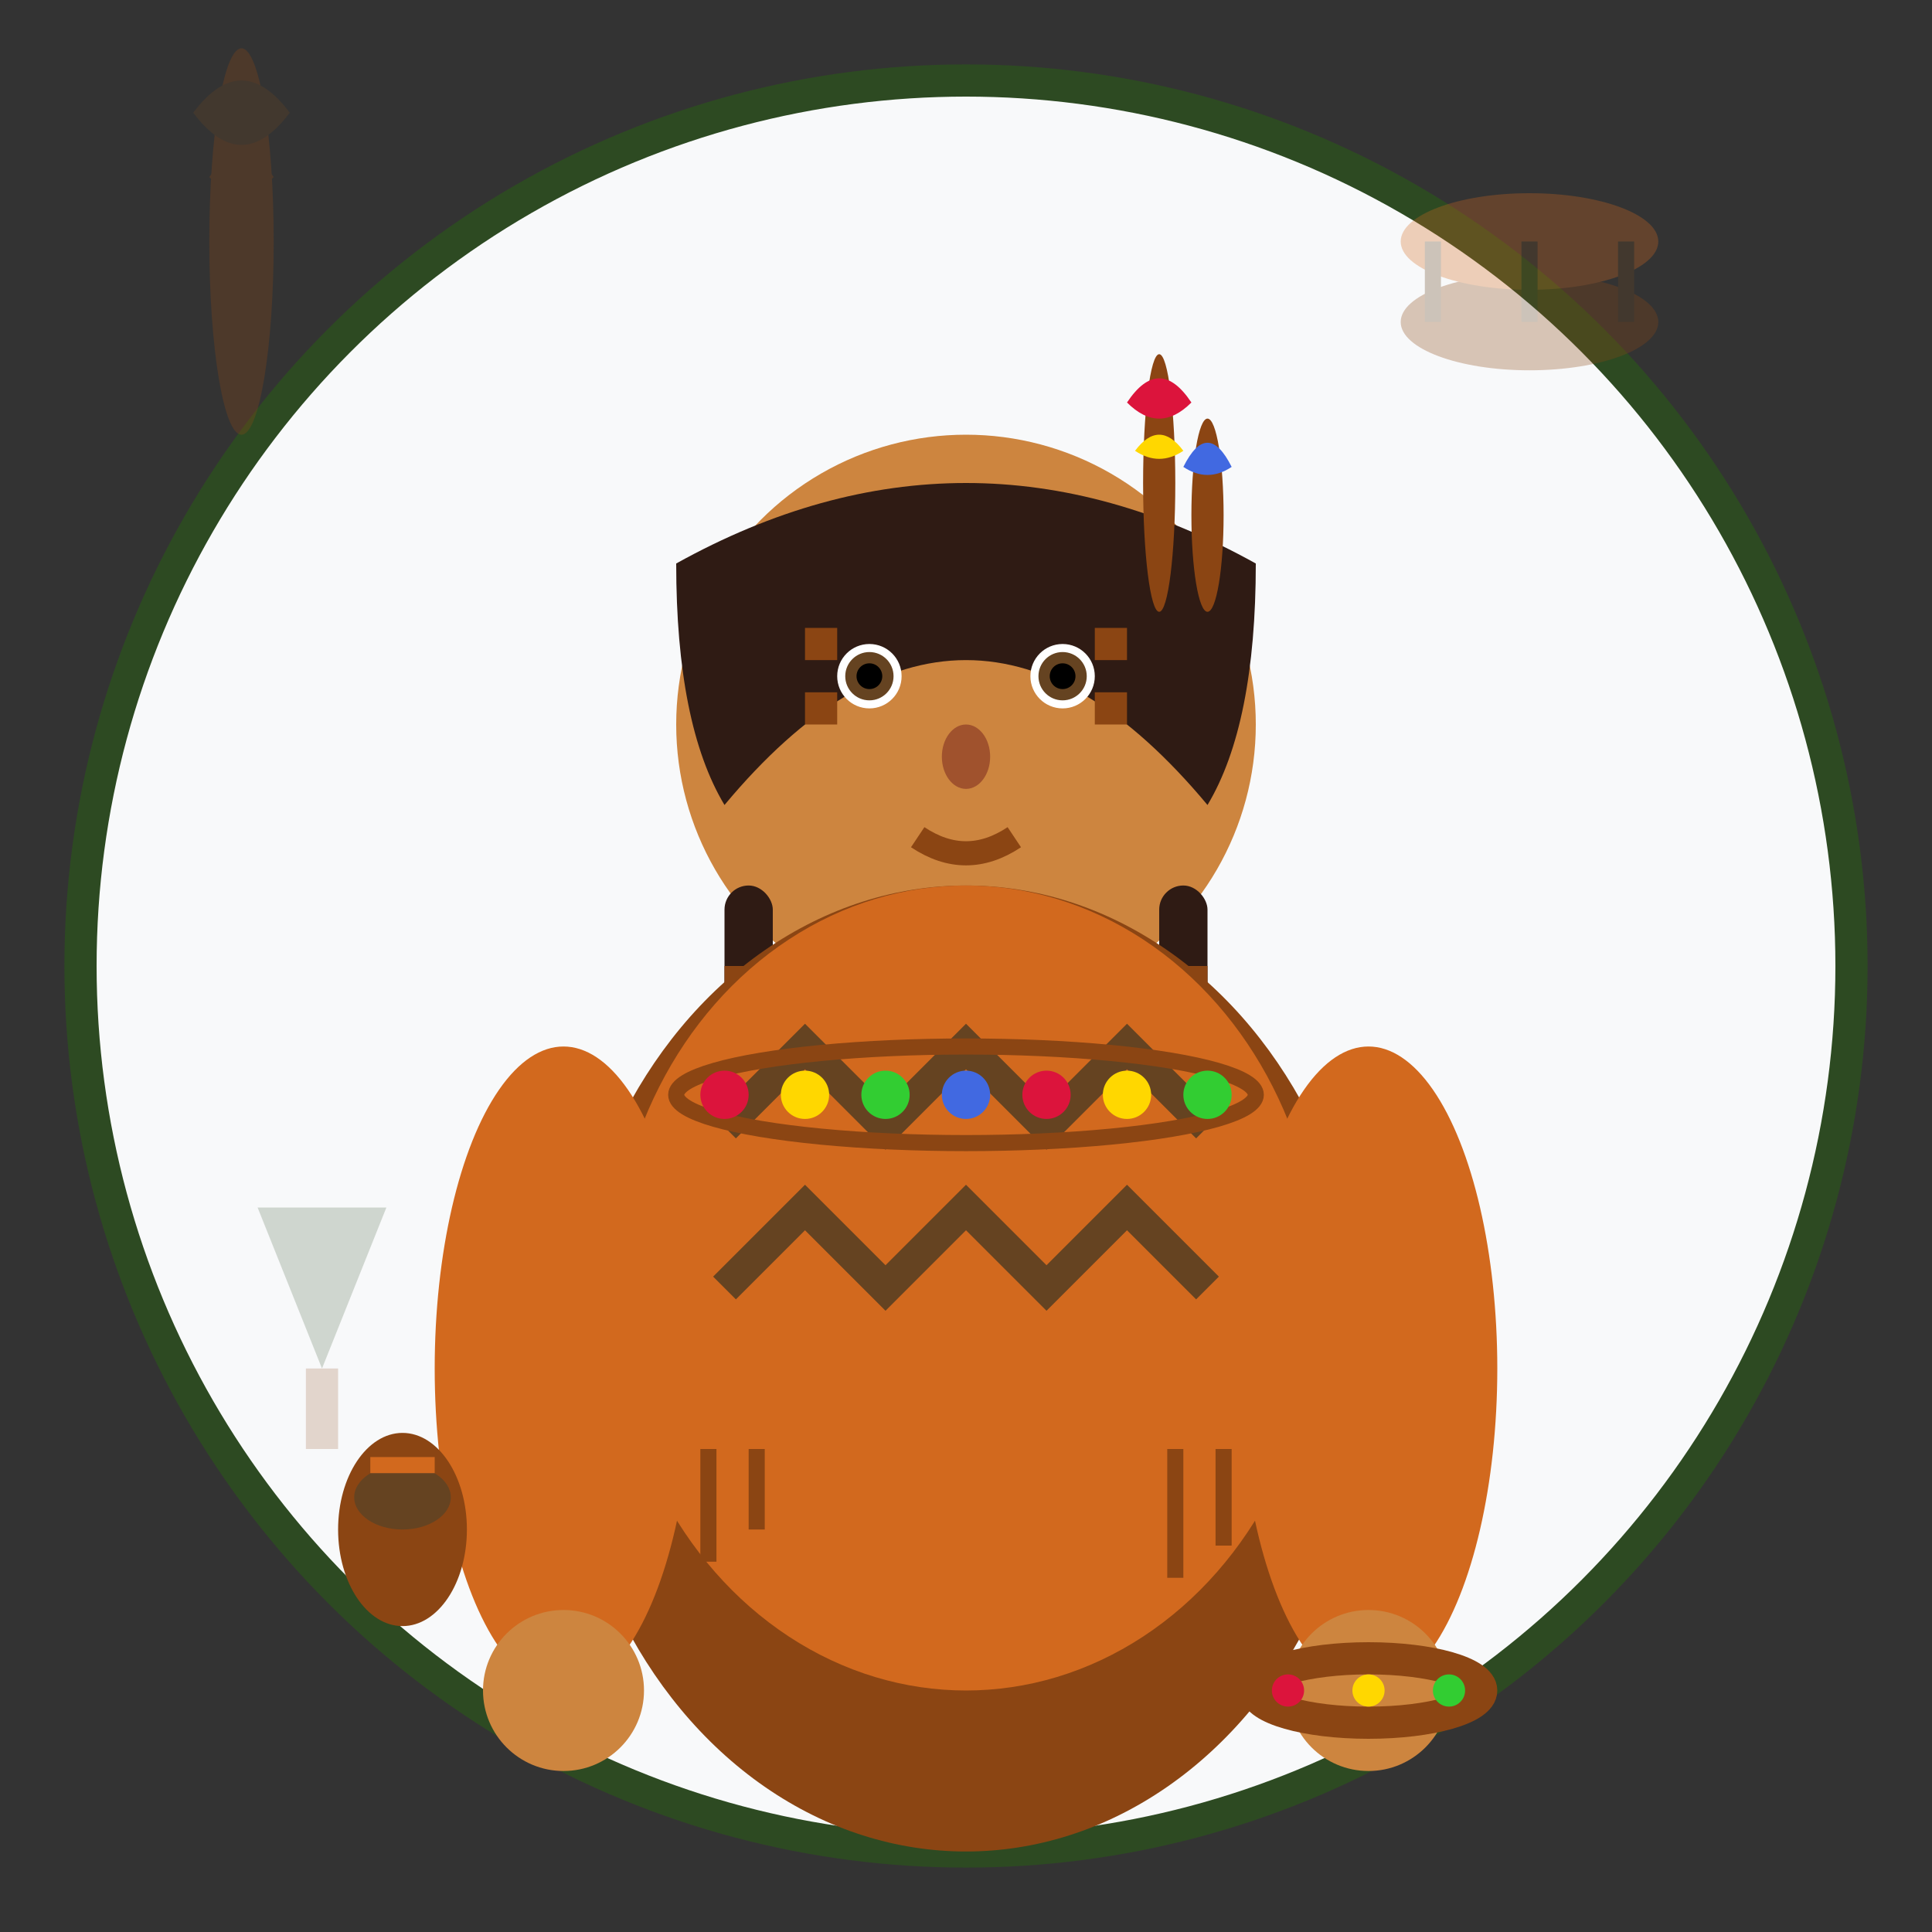 <svg width="120" height="120" viewBox="0 0 120 120" fill="none" xmlns="http://www.w3.org/2000/svg">
  <rect x="0" y="0" width="120" height="120" fill="#333333" stroke="none"/>
  <!-- Background circle -->
  <circle cx="60" cy="60" r="55" fill="#f8f9fa" stroke="#2D4A22" stroke-width="2"/>
  
  <!-- Head -->
  <circle cx="60" cy="45" r="18" fill="#CD853F"/>
  
  <!-- Traditional long hair with braids -->
  <path d="M42 35 Q60 25 78 35 Q78 45 75 50 Q60 32 45 50 Q42 45 42 35 Z" fill="#2F1B14"/>
  
  <!-- Braids -->
  <g transform="translate(45, 55)">
    <rect x="0" y="0" width="3" height="20" fill="#2F1B14" rx="1.5"/>
    <rect x="0" y="5" width="3" height="2" fill="#8B4513"/>
    <rect x="0" y="10" width="3" height="2" fill="#8B4513"/>
    <rect x="0" y="15" width="3" height="2" fill="#8B4513"/>
  </g>
  
  <g transform="translate(72, 55)">
    <rect x="0" y="0" width="3" height="20" fill="#2F1B14" rx="1.5"/>
    <rect x="0" y="5" width="3" height="2" fill="#8B4513"/>
    <rect x="0" y="10" width="3" height="2" fill="#8B4513"/>
    <rect x="0" y="15" width="3" height="2" fill="#8B4513"/>
  </g>
  
  <!-- Eyes -->
  <circle cx="54" cy="42" r="2" fill="#ffffff"/>
  <circle cx="54" cy="42" r="1.5" fill="#654321"/>
  <circle cx="54" cy="42" r="0.8" fill="#000000"/>
  
  <circle cx="66" cy="42" r="2" fill="#ffffff"/>
  <circle cx="66" cy="42" r="1.5" fill="#654321"/>
  <circle cx="66" cy="42" r="0.8" fill="#000000"/>
  
  <!-- Eyebrows -->
  <path d="M52 38 Q54 36 56 38" stroke="#2F1B14" stroke-width="2" fill="none"/>
  <path d="M64 38 Q66 36 68 38" stroke="#2F1B14" stroke-width="2" fill="none"/>
  
  <!-- Nose -->
  <ellipse cx="60" cy="47" rx="1.5" ry="2" fill="#A0522D"/>
  
  <!-- Mouth -->
  <path d="M57 52 Q60 54 63 52" stroke="#8B4513" stroke-width="1.5" fill="none"/>
  
  <!-- Traditional face paint/markings -->
  <path d="M50 40 L52 40" stroke="#8B4513" stroke-width="2"/>
  <path d="M50 44 L52 44" stroke="#8B4513" stroke-width="2"/>
  <path d="M68 40 L70 40" stroke="#8B4513" stroke-width="2"/>
  <path d="M68 44 L70 44" stroke="#8B4513" stroke-width="2"/>
  
  <!-- Body - Traditional/outdoor clothing -->
  <ellipse cx="60" cy="85" rx="25" ry="30" fill="#8B4513"/>
  
  <!-- Traditional vest/shirt -->
  <ellipse cx="60" cy="80" rx="22" ry="25" fill="#D2691E"/>
  
  <!-- Traditional patterns -->
  <g transform="translate(60, 70)">
    <path d="M-15 0 L-10 -5 L-5 0 L0 -5 L5 0 L10 -5 L15 0" stroke="#654321" stroke-width="2" fill="none"/>
    <path d="M-15 10 L-10 5 L-5 10 L0 5 L5 10 L10 5 L15 10" stroke="#654321" stroke-width="2" fill="none"/>
  </g>
  
  <!-- Fringe details -->
  <g transform="translate(38, 90)">
    <line x1="0" y1="0" x2="0" y2="8" stroke="#8B4513" stroke-width="1"/>
    <line x1="3" y1="0" x2="3" y2="6" stroke="#8B4513" stroke-width="1"/>
    <line x1="6" y1="0" x2="6" y2="7" stroke="#8B4513" stroke-width="1"/>
    <line x1="9" y1="0" x2="9" y2="5" stroke="#8B4513" stroke-width="1"/>
  </g>
  
  <g transform="translate(73, 90)">
    <line x1="0" y1="0" x2="0" y2="8" stroke="#8B4513" stroke-width="1"/>
    <line x1="3" y1="0" x2="3" y2="6" stroke="#8B4513" stroke-width="1"/>
    <line x1="6" y1="0" x2="6" y2="7" stroke="#8B4513" stroke-width="1"/>
    <line x1="9" y1="0" x2="9" y2="5" stroke="#8B4513" stroke-width="1"/>
  </g>
  
  <!-- Arms -->
  <ellipse cx="35" cy="85" rx="8" ry="20" fill="#D2691E"/>
  <ellipse cx="85" cy="85" rx="8" ry="20" fill="#D2691E"/>
  
  <!-- Hands -->
  <circle cx="35" cy="105" r="5" fill="#CD853F"/>
  <circle cx="85" cy="105" r="5" fill="#CD853F"/>
  
  <!-- Traditional accessories -->
  <!-- Necklace with traditional beads -->
  <ellipse cx="60" cy="68" rx="18" ry="3" fill="none" stroke="#8B4513" stroke-width="1"/>
  <circle cx="45" cy="68" r="1.5" fill="#DC143C"/>
  <circle cx="50" cy="68" r="1.5" fill="#FFD700"/>
  <circle cx="55" cy="68" r="1.5" fill="#32CD32"/>
  <circle cx="60" cy="68" r="1.5" fill="#4169E1"/>
  <circle cx="65" cy="68" r="1.5" fill="#DC143C"/>
  <circle cx="70" cy="68" r="1.5" fill="#FFD700"/>
  <circle cx="75" cy="68" r="1.5" fill="#32CD32"/>
  
  <!-- Feathers in hair -->
  <g transform="translate(72, 30)">
    <ellipse cx="0" cy="0" rx="1" ry="8" fill="#8B4513"/>
    <path d="M-2 -5 Q0 -8 2 -5 Q0 -3 -2 -5" fill="#DC143C"/>
    <path d="M-1.5 -2 Q0 -4 1.5 -2 Q0 -1 -1.5 -2" fill="#FFD700"/>
  </g>
  
  <g transform="translate(75, 32)">
    <ellipse cx="0" cy="0" rx="1" ry="6" fill="#8B4513"/>
    <path d="M-1.5 -3 Q0 -6 1.5 -3 Q0 -2 -1.5 -3" fill="#4169E1"/>
  </g>
  
  <!-- Bracelet -->
  <ellipse cx="85" cy="105" rx="7" ry="2" fill="none" stroke="#8B4513" stroke-width="2"/>
  <circle cx="80" cy="105" r="1" fill="#DC143C"/>
  <circle cx="85" cy="105" r="1" fill="#FFD700"/>
  <circle cx="90" cy="105" r="1" fill="#32CD32"/>
  
  <!-- Traditional background elements -->
  <g transform="translate(15, 15)" opacity="0.3">
    <!-- Eagle feather -->
    <ellipse cx="0" cy="0" rx="2" ry="12" fill="#8B4513"/>
    <path d="M-3 -8 Q0 -12 3 -8 Q0 -4 -3 -8" fill="#654321"/>
    <path d="M-2 -4 Q0 -7 2 -4 Q0 -2 -2 -4" fill="#8B4513"/>
  </g>
  
  <g transform="translate(95, 20)" opacity="0.3">
    <!-- Traditional drum -->
    <ellipse cx="0" cy="0" rx="8" ry="3" fill="#8B4513"/>
    <ellipse cx="0" cy="-5" rx="8" ry="3" fill="#D2691E"/>
    <line x1="-6" y1="-5" x2="-6" y2="0" stroke="#654321" stroke-width="1"/>
    <line x1="0" y1="-5" x2="0" y2="0" stroke="#654321" stroke-width="1"/>
    <line x1="6" y1="-5" x2="6" y2="0" stroke="#654321" stroke-width="1"/>
  </g>
  
  <!-- Spiritual/nature connection indicators -->
  <g transform="translate(20, 85)" opacity="0.2">
    <path d="M0 0 L-4 -10 L4 -10 Z" fill="#2D4A22"/>
    <rect x="-1" y="0" width="2" height="5" fill="#8B4513"/>
  </g>
  
  <!-- Traditional medicine pouch -->
  <g transform="translate(25, 95)">
    <ellipse cx="0" cy="0" rx="4" ry="6" fill="#8B4513"/>
    <ellipse cx="0" cy="-2" rx="3" ry="2" fill="#654321"/>
    <line x1="-2" y1="-4" x2="2" y2="-4" stroke="#D2691E" stroke-width="1"/>
  </g>
</svg>
